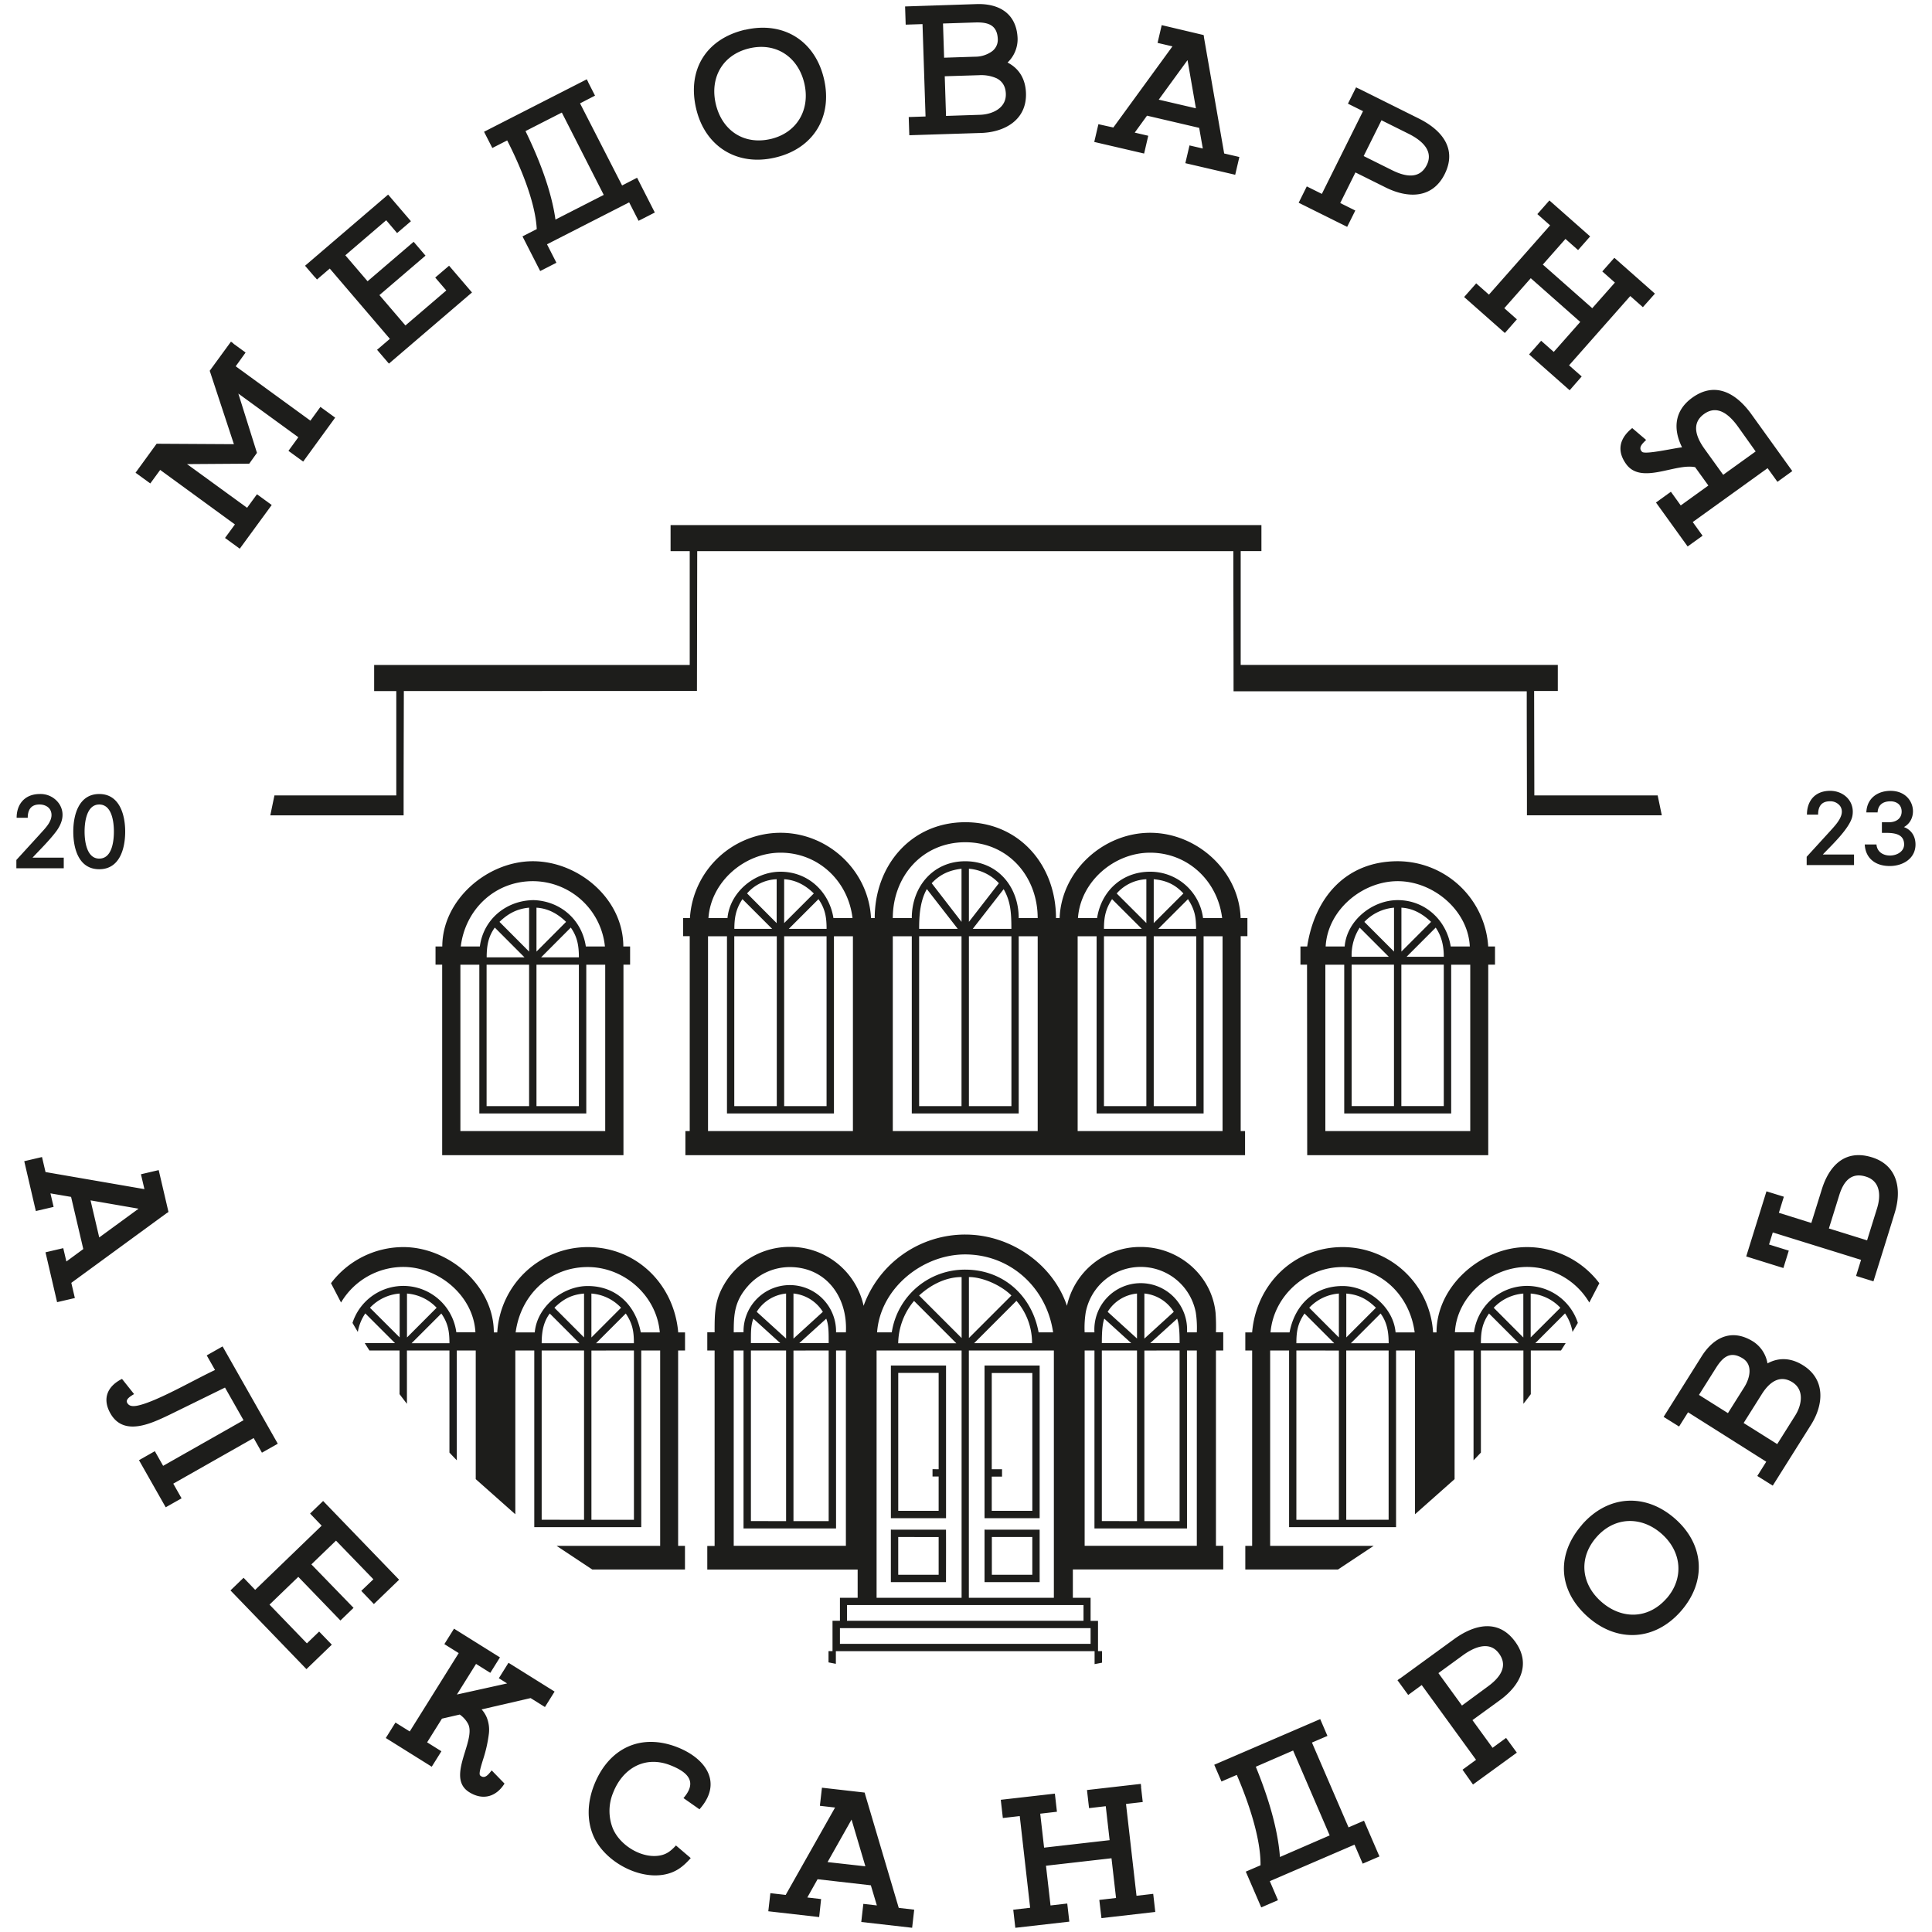 <?xml version="1.0" encoding="UTF-8"?> <svg xmlns="http://www.w3.org/2000/svg" id="Слой_1" data-name="Слой 1" viewBox="0 0 1000 1000"><defs><style>.cls-1{fill:#1d1d1b;}</style></defs><path class="cls-1" d="M258.53,477.16l15.33,15.38V469.81c-6.17.56-10.81,3-15.33,7.35Zm547.81-133H642.18v-58.9h10.73V271.78H347.09v13.51H357v58.9H193.66V357.7h11.46l0,54h-63c-.29,1.25,1.14-5.87-2.21,10.32h69c0-25.12.07-39.23.12-64.34q75.81,0,151.71-.05l.14-72.36H638.38c0,21.34.11,51.2.11,72.53H790.24c0,25.08.1,39.13.1,64.21h69.81c-3.54-17.08-1.91-9.06-2.2-10.31H794.17l-.11-54,0-.06h12.26V344.19Zm-81,155.14v73.2H747.3v-73.2Zm-3.82,73.2v-73.2H699.6v73.2ZM593.38,455.09A21.71,21.71,0,0,0,578,462.45l15.35,15.31c0-7.5,0-15.13,0-22.67Zm3.79,29.51v87.93h22V484.6Zm-3.82,87.93V484.6H571.41v87.93ZM497.7,449.66c-6.23.73-11.12,2.87-15.46,7.49l15.44,20c0-9.12,0-18.32,0-27.46Zm3.81,34.94v87.93h22V484.6Zm-3.83,87.93V484.6H475.74v87.93Zm-91.8-87.93v87.93h21.95V484.6Zm-3.82,87.93V484.6h-22v87.93Zm-124.38-73.2v73.2h21.95v-73.2Zm-3.82,73.2v-73.2h-22v73.2Zm3.82-102.72v22.73L293,477.16c-4.26-4.15-9.28-7-15.36-7.35Zm428.51,7.36,15.35,15.36V469.81a24,24,0,0,0-15.35,7.36Zm44.94,22.16v77H695.77v-77H686v86.12h75V499.33Zm-25.76-29.52v22.73l15.35-15.38c-4.36-4.11-9.23-7-15.35-7.35Zm-304.14-7.36c-4.25-4.21-9.3-7-15.35-7.36v22.7l15.35-15.34Zm-34.53,0L402,477.81V455.09a21.22,21.22,0,0,0-15.34,7.36Zm210.47-7.36v22.7l15.36-15.34c-4.27-4.63-8.9-6.77-15.36-7.36Zm-95.66-5.43v27.49l15.51-20a23.91,23.91,0,0,0-15.51-7.5Zm98,31.12h19.57c0-5.95-.57-9.83-4.19-15.38l-15.38,15.38Zm-28.15,0H591L575.6,465.4c-3.36,5.09-4.19,9.36-4.19,15.38ZM557.79,585.45h75V484.6h-9.81v91.72H567.6V484.6h-9.81V585.45ZM408.27,480.78h19.57c0-5.74-.65-10.33-4.2-15.38l-15.37,15.38Zm-28.17,0h19.57L384.29,465.4c-3.44,5.11-4.19,9.74-4.19,15.38ZM366.47,585.45h75V484.6h-9.82v91.72H376.28V484.6h-9.81V585.45Zm361.58-90.23h19.26c0-6.75-1.62-11.3-4.19-15.1l-15.07,15.1Zm-28.45,0h19.24l-15.07-15.08a26.36,26.36,0,0,0-4.17,15.08ZM313.26,585.45V499.33h-9.8v77H248.1v-77h-9.8v86.12Zm-33.18-89.93h19.55c0-5.77-.72-10.54-4.19-15.41l-15.36,15.41Zm-28.18,0h19.58l-15.37-15.41c-3.28,4.55-4.21,9.19-4.21,15.41Zm251.59-14.74h20c0-8.51-.42-14.28-4-20.55l-16,20.55Zm-27.75,0h20l-16-20.59c-3.7,6.41-4,14.77-4,20.59Zm61.36,3.82h-9.82v91.72H471.94V484.6h-9.83V585.45h75V484.6Zm-170.45-9.4h9.89c1.27-13.47,14.08-24,27.42-24,14.52,0,25.31,10.55,27.43,24h9.87C439,456,423.55,441.35,404,441.35c-18.54,0-36,14.93-37.31,33.85ZM238.47,489.9h9.9c1.83-14.09,13.69-23.87,27.86-24,13.81.49,24.95,10.09,27,24h9.88a37.61,37.61,0,0,0-37.31-33.81c-19.63,0-34.94,14.57-37.31,33.81Zm-9.62,9.4h-3.42v-9.4h3.5c0-24.1,23.25-44.13,46.85-44.13s46.85,19.4,46.85,44.13h3.51v9.4H322.7v98.62H228.87l0-98.62Zm298.43-24.1h9.82c0-21.59-15.36-39.26-37.48-39.26-22.31,0-37.51,17.76-37.51,39.26h9.83c0-16.08,10.87-29.42,27.67-29.42S527.28,459,527.28,475.2Zm95.42,0h9.88c-2.32-19.21-17.72-33.85-37.31-33.85-18.58,0-36,14.92-37.32,33.85h9.9c2.18-14,12.93-24,27.42-24a27.51,27.51,0,0,1,27.43,24Zm19.48,9.37V585.45h2.26v12.47H354.76V585.45H357V484.57h-3.41V475.2h3.51A47.07,47.07,0,0,1,404,431.05c24.58,0,45.56,19.48,46.84,44.15h1.91c0-27.2,18.82-49.62,46.9-49.62,27.81,0,46.93,22.07,46.93,49.62h1.88c.93-24.52,22.69-44.15,46.85-44.15s46,19.65,46.84,44.15h3.51v9.37ZM750.9,489.9h9.87c-.9-18.75-18.91-33.81-37.32-33.81s-36.31,15-37.29,33.81H696c1.08-13.4,14.27-24,27.44-24,14.11,0,25.23,10.28,27.45,24Zm19.41,9.4v98.62h-93.7l-.09-98.62h-3.41v-9.4h3.49c3.83-25.16,19.91-44.13,46.85-44.13a47.06,47.06,0,0,1,46.84,44.13h3.52v9.4ZM501.51,661v31.55l22-22c-5.16-5.16-14.66-9.55-22-9.55ZM633.15,812.36H555.31V827h9.18v11.95h3.84V854.6h2.07v6c-1.28.25-2.55.51-3.84.74v-6.7H432.64v6.55l-3.8-.74V854.6h2.07V838.91h3.84V827h9.17v-14.6H366.09c0-4.08,0-8.14,0-12.22h3.79V699h-3.79v-9.41h3.79c0-10.66,0-17.47,6.33-27a39.34,39.34,0,0,1,32.6-17.21A38.82,38.82,0,0,1,447,675.88,55.92,55.92,0,0,1,499.61,639c23,0,45.2,14.84,52.64,36.88a38.8,38.8,0,0,1,38.18-30.45c19.76,0,36.81,14.69,38.75,34.1a99.23,99.23,0,0,1,.19,10.06h3.78V699h-3.78v101.1h3.78v12.22ZM406.9,669.54A20.23,20.23,0,0,0,391.68,679l15.2,13.82c0-7.76,0-15.52,0-23.3Zm3.8,29.5v88.3h18.22V699Zm-3.82,88.3V699H388.67v88.3Zm181.66-117.8A20,20,0,0,0,573.33,679l15.18,13.81c0-7.75,0-15.52,0-23.29Zm3.79,29.5v88.3h18.23V699Zm-3.82,88.3V699h-18.2v88.3ZM475.73,670.56l22,22V661c-8.36,0-16.15,4.16-22,9.55Zm58.59,125H513.38v19.54h20.94V795.51Zm-24.09-3.81h27.89c0,11.23,0,15.92,0,27.15H509.59V791.7Zm24.1-81.08h-21v49.82h5.32v3.8h-5.32V782h21V710.62Zm3.79,75.14H509.59v-79h28.53v79Zm-52.28,9.75H464.92v19.54h20.92V795.51Zm-24.09-3.81h27.9c.05,11.23,0,15.92,0,27.15H461.11V791.7Zm24.09-31.26V710.62H464.93V782h20.91V764.24h-3.17v-3.8Zm3.83,25.32H461.12v-79h28.55v79Zm-24.74-90.53H495l-21.89-21.92a34.71,34.71,0,0,0-8.2,21.92ZM410.7,669.54v23.32L425.9,679a20.26,20.26,0,0,0-15.2-9.48Zm181.63,0v23.32L607.54,679a20.17,20.17,0,0,0-15.21-9.48ZM453.72,699V827h44V699ZM545.48,827V699h-44V827ZM437.83,699h-5.09v92.12H384.85V699h-5.08v101.1h58.06V699Zm-24.11-3.81h15.2c0-5,.1-9.22-1.26-12.65l-13.94,12.65Zm-25.05,0h15.19l-13.93-12.65c-1.35,3.59-1.26,7.19-1.26,12.65Zm206.69,0h15.2c0-5.08-.14-9.4-1.26-12.65l-13.94,12.65Zm-25.05,0h15.2l-13.94-12.67c-1.05,3.11-1.26,7.56-1.26,12.67ZM619.47,699h-5.08v92.12h-47.9V699h-5.08v101.1h58.06V699ZM438.4,838.91H560.82v-8.14H438.4v8.14Zm126.09,11.94v-8.12H434.75v8.12Zm-3.08-161.22h5.07a24,24,0,1,1,47.91,0h5.08a52.14,52.14,0,0,0-.55-10.37,29,29,0,0,0-56.95,0,50.94,50.94,0,0,0-.56,10.4Zm-27.23,5.6a33.11,33.11,0,0,0-8.07-21.92l-21.9,21.92Zm-80.12-5.6h7.52a38.24,38.24,0,0,1,38-32.47c19.88,0,34.61,13.65,38,32.47h7.5c-3.3-23-22-40.34-45.55-40.34-22.26,0-43.95,17.72-45.55,40.34Zm-74.29,0,5.08-.07a23.95,23.95,0,1,1,47.89.07h5.09c1-18.48-10.43-33.79-29-33.79A28.91,28.91,0,0,0,387,665.79c-6.84,7.82-7.22,14.53-7.22,23.84ZM226,676.89a23.59,23.59,0,0,0-15.34-7.35v22.73L226,676.89Zm80.12,15.37,15.34-15.37a23.45,23.45,0,0,0-15.35-7.35q0,11.37,0,22.72Zm0,6.78v87.61h22V699Zm-3.82,87.61V699H280.37v87.61ZM191.49,676.9l15.37,15.34v-22.7a23.6,23.6,0,0,0-15.37,7.36Zm95.47,0,15.34,15.35v-22.7c-6.15.5-10.63,2.68-15.34,7.35Zm-73.91,18.34h19.58c0-5.77-.63-10.31-4.21-15.37l-15.37,15.37Zm95.47,0H328.1c0-5.89-.6-10.07-4.21-15.37l-15.37,15.37Zm-28.15,0h19.54l-15.36-15.37c-3.42,4.59-4.18,9.81-4.18,15.37Zm-13.47-5.6h9.89c1.16-13.41,14.57-24,27.41-24,14.9,0,24.86,10.07,27.46,24h9.85c-1.59-18.82-18.21-33.82-37.29-33.82-19.92,0-34.78,14.65-37.32,33.82Zm-95.58-25.45a47,47,0,0,1,37.44-18.7c23.6,0,46.84,20.06,46.84,44.15h1.78a47,47,0,0,1,46.82-44.15c25.32,0,44.72,19.27,46.84,44.15h3.53V699H351V800.14h3.54v12.22h-48l-18.43-12.22H341.7V699h-9.79v91.44H276.54V699h-9.81v84.78l-20.49-18.18V699h-9.8v56.85c-1.28-1.32-2.56-2.65-3.81-4V699h-22v27.61q-1.92-2.45-3.82-5V699H191.2l-2.41-3.81h15.66l-15.37-15.37a24.1,24.1,0,0,0-3.87,9.59q-1.4-2.33-2.76-4.68a27.67,27.67,0,0,1,53.75,4.86h9.87c-.95-18.72-18.84-33.82-37.31-33.82a37.51,37.51,0,0,0-32.24,18.41l-5.2-10Zm601.82,12.71a23.59,23.59,0,0,1,15.33-7.35v22.73l-15.33-15.38ZM693,692.26l-15.34-15.37A23.45,23.45,0,0,1,693,669.54q0,11.37,0,22.72Zm0,6.78v87.61H671V699Zm3.82,87.61V699h21.93v87.61ZM807.65,676.9l-15.37,15.34v-22.7a23.6,23.6,0,0,1,15.37,7.36Zm-95.47,0-15.34,15.35v-22.7c6.15.5,10.63,2.68,15.34,7.35Zm73.91,18.34H766.51c0-5.77.63-10.31,4.21-15.37l15.37,15.37Zm-95.47,0H671c0-5.89.6-10.07,4.21-15.37l15.37,15.37Zm28.15,0H699.23l15.36-15.37c3.42,4.59,4.18,9.81,4.18,15.37Zm13.46-5.6h-9.88c-1.16-13.41-14.57-24-27.41-24-14.9,0-24.86,10.07-27.47,24h-9.84c1.59-18.82,18.21-33.82,37.29-33.82,19.92,0,34.78,14.65,37.31,33.82Zm95.59-25.45a47,47,0,0,0-37.44-18.7c-23.6,0-46.84,20.06-46.84,44.15h-1.78a47,47,0,0,0-46.82-44.15c-25.32,0-44.73,19.27-46.84,44.15h-3.53V699h3.54V800.14h-3.54v12.22h48L711,800.14H657.43V699h9.8v91.44H722.6V699h9.81v84.78l20.48-18.18V699h9.81v56.85c1.28-1.32,2.56-2.65,3.81-4V699h22v27.61c1.29-1.63,2.56-3.29,3.83-5V699h15.64l2.41-3.81H794.69l15.36-15.37a24,24,0,0,1,3.88,9.59q1.4-2.33,2.76-4.68a27.67,27.67,0,0,0-53.75,4.86h-9.87c.95-18.72,18.84-33.82,37.31-33.82a37.51,37.51,0,0,1,32.24,18.41l5.2-10ZM8.47,445.12l12.21-13.37c2.64-3,7-7,5.77-11.47-.75-2.67-3.37-3.88-6-3.88-4.25,0-6.09,2.57-6.09,6.89H8.61c0-7.22,4.36-12.31,12-12.31a11.65,11.65,0,0,1,10.21,5.36c2.93,4.83,1.37,9.88-1.85,14.14-3.53,4.66-8.14,9.17-12.13,13.43H33v5.5H8.47v-4.29Zm42.9,4.79c-10.74,0-13.44-10.87-13.44-19.47,0-8.81,2.93-19.46,13.44-19.46S64.8,421.75,64.8,430.44,62,449.91,51.37,449.91Zm0-5.5c6.65,0,7.58-9.08,7.58-14s-1-14-7.58-14-7.59,9.19-7.59,14,1,14,7.59,14Zm883.76-.94,12.2-13.36c2.87-3.22,8-8.34,5.19-12.8a6.28,6.28,0,0,0-5.39-2.56c-4.46,0-6.08,2.82-6.08,6.89h-5.78c0-7.11,4.18-12.31,12-12.31,7.17,0,12.89,5.56,11.53,13-1.16,6.31-11.3,15.67-15.3,19.95h16.14v5.49H935.13v-4.29Zm30.13-6.38h6c.64,8.27,14.31,7,14.31,0,0-6.43-7.07-6-11.5-6v-5.5h3.7c3.55,0,6.52-1.85,6.52-5.52,0-3.51-2.55-5.31-5.81-5.31-3.83,0-6.44,1.82-6.63,5.75h-5.83c.25-7.34,5.84-11.17,12.53-11.17,4.15,0,8,1.64,10.18,5.33,2.66,4.54,1.58,10.82-3.27,13.42,3.93,1.41,6,4.88,6,9,0,7.2-6.31,10.95-12.74,11.15-7.35.23-13.11-3.45-13.53-11.16ZM120.77,177.85l6.35,4.62L122,189.59l38.67,28.14,5.18-7.12,7.63,5.56-16.55,22.74-7.63-5.55,5.12-7.05-31.06-22.6L133,234.4,129,240l-32.19.22,31.08,22.61,5.12-7,7.63,5.56L124.1,284l-7.63-5.55,5.12-7L82.91,243.23l-5.12,7-7.63-5.55,10.91-15,40,.23-12.52-38,11-15.07,1.28.93ZM163,143.5l-5.11-5.95,43-36.83,11.81,13.78-7.17,6.13L199.9,114l-21.16,18.13,11.51,13.45,23.86-20.43,6.13,7.17-23.85,20.42,13.46,15.72L231,150.35l-5.73-6.69,7.17-6.13,11.86,13.85-43,36.83-6.13-7.16,6.62-5.67L170.68,139l-6.62,5.67-1-1.21Zm141.41-101,3.57,7-7.75,4L322,96l7.76-4L338.93,110l-8.4,4.29-4.88-9.55-42.52,21.71L288,136l-8.4,4.29-9.16-17.94,7.38-3.77c-.73-14.34-8.82-33.21-15.3-45.9l-7.69,3.92-4.29-8.4,53.18-27.15.72,1.42Zm-16.91,71.15,25-12.77L290.8,58.26,272,67.85c6.74,13.84,13.35,30.4,15.5,45.78Zm98.16-98.25.18,0c19.71-4.51,36.05,5.73,40.64,25.41S421,77,401.14,81.57c-19.64,4.59-36.24-5.73-40.82-25.37l-.05-.18c-4.6-20.11,5.34-35.95,25.42-40.64Zm13.2,56.56c13.71-3.2,20.62-15.26,17.46-28.81S401.81,21.78,387.94,25h0c-13.86,3.24-20.64,15.14-17.45,28.82S385,75.18,398.89,71.94ZM521.51,32.37c6.28,3.22,9.31,8.89,9.53,15.85.45,13.73-10.83,20.2-23.24,20.6L470.66,70l-.31-9.42,8.71-.29-1.57-47.81-8.71.28-.31-9.42,37-1.22c12-.38,20.82,5.16,21.24,17.88a16.7,16.7,0,0,1-5.16,12.33ZM504.65,11.63l-16.55.54.57,17.7,15.93-.52a14.93,14.93,0,0,0,8.86-2.78,7.44,7.44,0,0,0,3-6.21c-.25-7.55-5.15-8.95-11.78-8.73ZM489.66,60l17.61-.58c6.38-.22,13.59-3.45,13.35-10.84v-.05c-.15-4.25-2.17-6.67-4.77-8a19.58,19.58,0,0,0-9.12-1.61L489,39.47,489.66,60ZM623.14,19.17l10.49,60.27,7.86,1.82-2.15,9.2-25.81-6,2.15-9.19,6.89,1.6-1.88-10.69-27-6.31-6.36,8.77,7,1.63-2.14,9.2-25.81-6,2.15-9.19L576.26,66l30.6-42-7.71-1.8,2.15-9.19L623,18.14l.18,1Zm-8.51,12L599.76,51.58,619,56.06l-4.32-24.84ZM703.36,45.9l31,15.44c11.71,5.82,20,15.45,13.43,28.73-6.36,12.78-19,12.69-30.49,7l-15.72-7.82-7.88,15.84,7.8,3.88-4.21,8.45-25.1-12.48,4.2-8.46,7.8,3.88,21.31-42.82-7.81-3.88,4.21-8.45,1.42.71Zm2.47,34.87,14.75,7.34c6.35,3.16,14.07,5,17.91-2.69s-3.24-13.11-9.38-16.17l-14.06-7-9.22,18.52Zm149.71,72.39L850.35,159l-6.53-5.77-31.67,35.86,6.53,5.77L812.45,202l-21-18.55,6.24-7.07,6.53,5.77,13.71-15.52L792.32,144l-13.7,15.52,6.52,5.77-6.23,7.07-21.08-18.62,6.24-7.07,6.6,5.83,31.66-35.86-6.6-5.82,6.24-7.07,21.08,18.62-6.24,7.07-6.53-5.77-11.72,13.27,25.59,22.59,11.72-13.27-6.53-5.77,6.24-7.06,21,18.55-1.05,1.19ZM920,249.39l-5.09-7.07-38.75,27.89,5.09,7.08-7.73,5.56L857.13,260.1l7.72-5.57,5.1,7.08,14.29-10.3-6.84-9.5c-10.39-2.12-27.92,9.21-35.72-1.63-5.16-7.16-3.15-13.58,3.15-18.61l7.2,6.14c-1.6,1.62-4.41,3.93-2.08,6.16h0c1.6,1.57,16.93-2,20.68-2.33-4.82-9.67-3.87-19.1,5.29-25.7,12.09-8.7,22.91-2.12,30.6,8.56l21.17,29.43L920,249.39Zm-37.71-17,9.63,13.37,16.8-12.09-9.09-12.77c-4.18-5.81-10.41-11.78-17.58-6.63-7,5-3.9,12.37.24,18.12ZM86.29,627.9,36.91,664l1.84,7.86L29.55,674l-6-25.81,9.19-2.15,1.62,6.9,8.75-6.43-6.32-27-10.68-1.82,1.64,7-9.2,2.14-6-25.8,9.19-2.15,1.82,7.77,51.19,8.84-1.8-7.7,9.19-2.15,5.06,21.66-.85.61Zm-14.57-2.28-24.85-4.31,4.49,19.19,20.36-14.88Zm63.86,126.29-4.29-7.58L89.68,767.94l4.3,7.58-8.21,4.65L71.94,755.79l8.2-4.66,4.3,7.58,41.61-23.61-9.59-16.9L88.32,732c-5.07,2.44-10.93,5.26-16.43,6.11-5.88.91-11.26-.4-14.74-6.53-4.43-7.81-1.38-14.19,6-17.86l6.25,7.85c-1.4.87-4.66,2.61-3.55,4.56.82,1.44,2.25,2,5.19,1.45,9.82-1.95,29.46-13.44,40.26-18.47L107,701.55l8.21-4.65,28.57,50.36-8.21,4.65Zm31.67,25,39.33,40.75-13.06,12.6L187,823.43l6.27-6-19.35-20-12.75,12.29L183,832.22l-6.79,6.55-21.81-22.59-14.9,14.37,19.36,20.05,6.33-6.11,6.56,6.79-13.13,12.66q-19.65-20.37-39.32-40.74l6.78-6.55,6,6.26,34.42-33.22-6-6.27,6.79-6.55Zm87.29,139.49,6.59,6.78c-4.22,6.75-11.08,8.93-18.25,4.46s-4.71-12.77-2.19-20.93c1.74-5.61,3.46-11.2,1.48-14.63v0a13.67,13.67,0,0,0-4.22-4.63l-9.2,2.12-7.67,12.26,7.39,4.62-5,8-23.78-14.86,5-8,7.39,4.61,25.35-40.56L230,851l5-8,23.78,14.86-5,8-7.38-4.62-9.91,15.85,26-5.75-4.29-2.69,5-8,23.86,14.91-5,8-7.41-4.63-25.37,5.86a14.37,14.37,0,0,1,2.64,4.14,17,17,0,0,1,1.13,8.37A70.35,70.35,0,0,1,250,910.82c-1.28,4.2-2.24,7.36-1.46,8.17l.17.14c2.42,1.91,4.38-1.09,5.79-2.77Zm62.7,30.09c3.62,8.54,14.5,15.37,23.8,14,4-.59,6.19-2.46,8.84-5.28l7.64,6.53c-4.09,4.6-7.88,7.54-14.13,8.61-13.69,2.32-30.61-7.29-36.14-19.84-3.56-8.07-3.32-17.45.23-26.52,7.4-18.9,23.92-27.14,43.11-19.63,14.19,5.56,23.29,17.63,12.41,31l-.94,1.14-8.3-5.82c7.39-8.48,2.18-13.48-6.8-17-13.14-5.14-24.64,1.57-29.59,14.19a24.6,24.6,0,0,0-.13,18.64Zm130.58-17.62,17.37,58.65,8,.92-1.07,9.37-26.33-3,1.07-9.37,7,.8-3.11-10.41-27.58-3.15-5.31,9.45,7.14.82L424,992.27l-26.33-3,1.07-9.37,7.93.91,25.56-45.23-7.86-.9,1.07-9.37,22.09,2.52.3,1Zm-7.06,12.94-12.42,22L447.92,966l-7.16-24.19Zm149.83-16.88.89,7.79-8.66,1,5.43,47.53,8.65-1,1.07,9.37-27.86,3.19L569,983.39l8.66-1-2.35-20.56-33.91,3.87,2.35,20.56,8.66-1,1.07,9.38-27.95,3.19-1.07-9.37,8.74-1L527.82,940l-8.75,1L518,931.57l28-3.19,1.07,9.38-8.65,1,2,17.58,33.92-3.87-2-17.58-8.65,1-1.07-9.37,27.86-3.18.18,1.58Zm96.47-26.42-8,3.44L698,945.84l8-3.45,8,18.5-8.67,3.74-4.24-9.84-43.84,18.89,4.23,9.84-8.66,3.74-8-18.51,7.62-3.28c.2-14.36-6.64-33.69-12.28-46.79l-7.93,3.42-3.74-8.67,54.85-23.63,3.73,8.67Zm-24.62,62.69L688.24,950l-18.93-43.93L650,914.46c5.83,14.26,11.34,31.2,12.49,46.7Zm62.18-92.4,28-20.38c10.57-7.68,23-10.62,31.68,1.38l0,0c8.36,11.56,2.4,22.69-7.95,30.21l-14.21,10.33,10.41,14.32,7-5.12,5.56,7.63-22.69,16.49L757,916l7-5.12-28.12-38.7-7,5.13-5.55-7.64,1.29-.94Zm32.06,14L770,873c5.69-4.12,10.93-10.06,6-17l-.09-.11c-5-6.92-13.15-3.17-18.71.87L744.52,866l12.16,16.74Zm62.14-93.6c13.35-15.31,32.65-16.63,48-3.28s16.65,32.61,3.27,47.95-32.75,16.53-47.94,3.28c-15.61-13.61-16.9-32.34-3.29-47.95Zm43.79,38.17c9.26-10.61,7.79-24.46-2.69-33.6s-24.31-8.79-33.65,1.93S818.38,820,829,829.2s24.28,8.83,33.65-1.92Zm52.22-121.67c6.17-3.39,12.58-2.73,18.47,1,11.66,7.34,10.66,20.3,4.05,30.8l-19.78,31.46-8-5,4.64-7.38L873.73,731l-4.64,7.37-8-5L880.79,702c2.84-4.5,6.93-8.78,12.22-10.31,4.18-1.21,9-.7,14.48,2.72a16.72,16.72,0,0,1,7.34,11.18ZM888.2,708l-8.82,14,15,9.43,8.49-13.49c2.82-4.49,4.58-11.44-.81-14.83-6.41-4-10.3-.77-13.84,4.87Zm31.67,39.49,9.36-14.87c3.36-5.35,4.78-13.13-1.36-17.1l-.12-.08c-6.76-4.25-12.2.38-15.8,6.1l-9.45,15,17.37,10.92ZM937.54,633,943,615.5c3.83-12.23,12-20.66,25.63-16.56l.25.07c13.28,4.12,15.54,16.58,11.89,28.56s-7.38,23.77-11.08,35.65l-9-2.8,2.59-8.32-45.69-14.19-1.94,6.24,10.22,3.18-2.79,9-19.24-6,10.48-33.7,9,2.79-2.58,8.32L937.54,633Zm28.86,9,5.19-16.68c2-6.48,1.7-14-5.82-16.31-7.87-2.45-11.68,2.86-13.79,9.64l-5.35,17.2L966.4,642Z"></path></svg> 